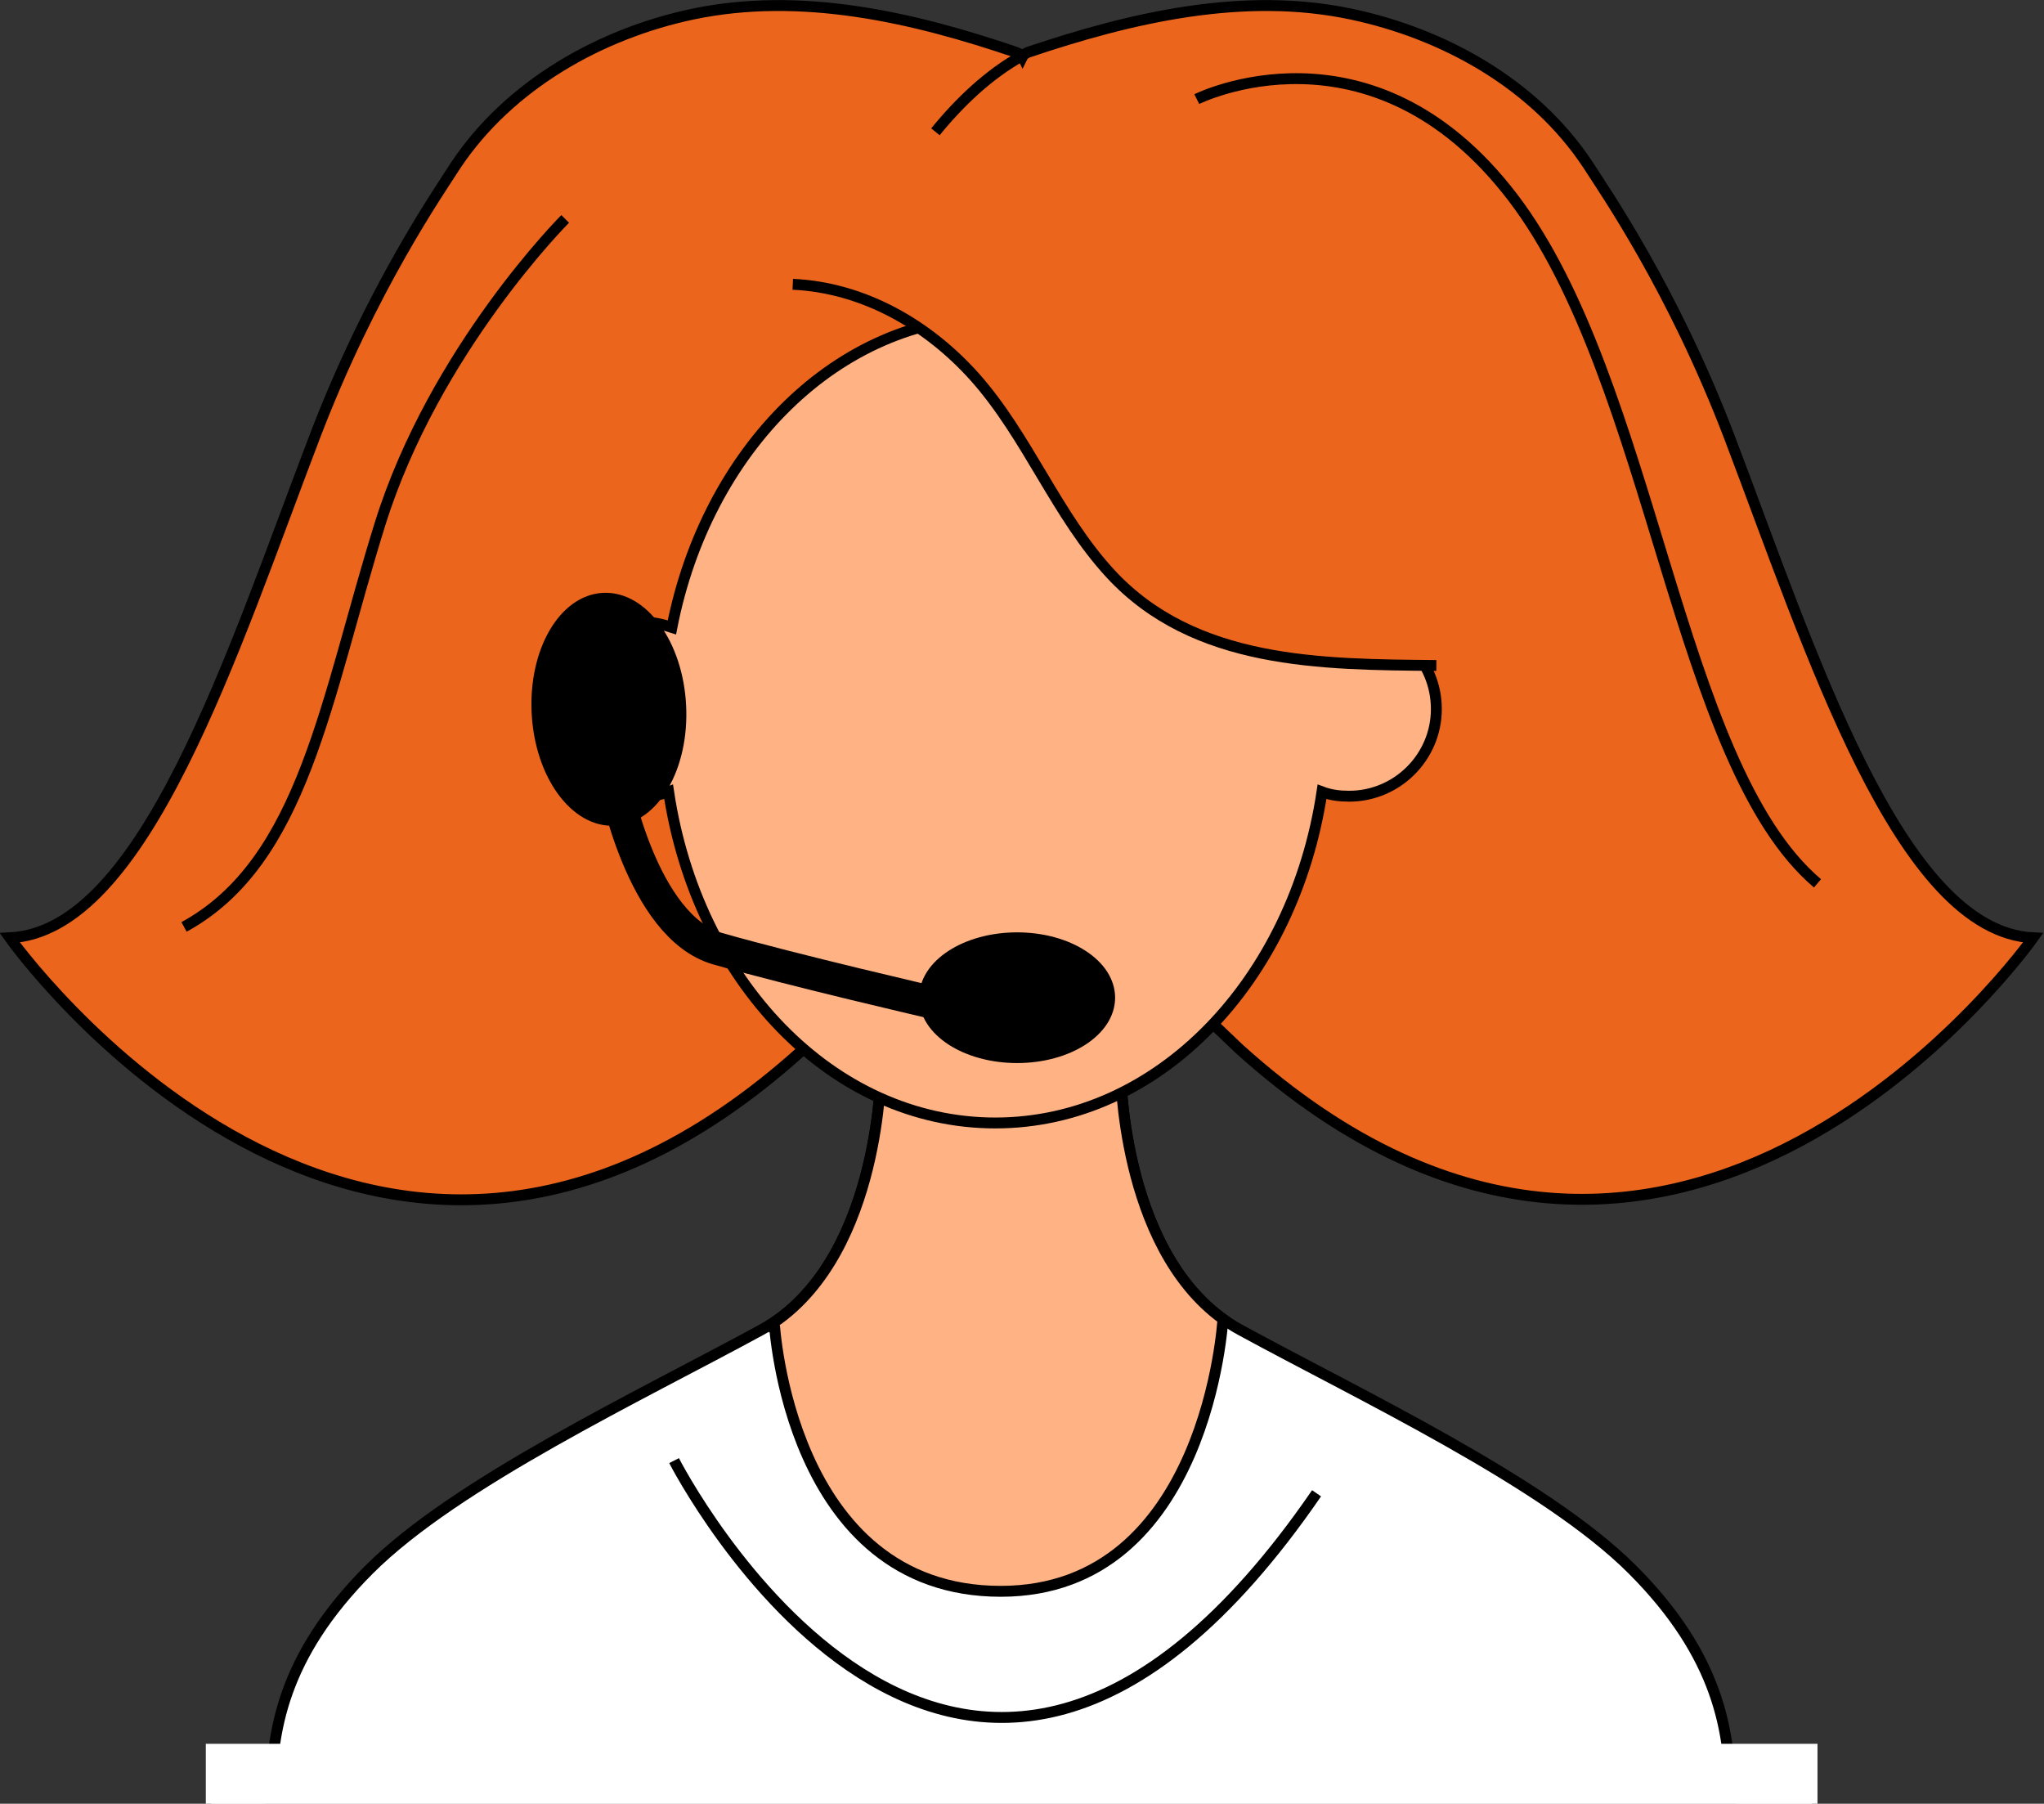 <?xml version="1.0" encoding="utf-8"?>
<!-- Generator: Adobe Illustrator 24.0.0, SVG Export Plug-In . SVG Version: 6.00 Build 0)  -->
<svg version="1.1" id="Livello_2" xmlns="http://www.w3.org/2000/svg" xmlns:xlink="http://www.w3.org/1999/xlink" x="0px" y="0px"
	 viewBox="0 0 187.7 165.6" style="enable-background:new 0 0 187.7 165.6;" xml:space="preserve">
<rect x="0" y="0" width="187.7" height="165.6" fill="#333333" stroke="none"/>
<style type="text/css">
	.st0{fill:#FFFFFF;stroke:#000000;stroke-miterlimit:10;}
	.st1{fill:#EB651C;stroke:#000000;stroke-miterlimit:10;}
	.st2{fill:none;stroke:#000000;stroke-miterlimit:10;}
	.st3{fill:#FFB283;stroke:#000000;stroke-miterlimit:10;}
	.st4{fill:#EB651C;}
	.st5{fill:none;stroke:#000000;stroke-width:3;stroke-linecap:round;stroke-miterlimit:10;}
	.st6{stroke:#000000;stroke-miterlimit:10;}
	.st7{fill:#FFFFFF;stroke:#FFFFFF;stroke-miterlimit:10;}
</style>
<g>
	<path class="st0" d="M149.9,144.1c-8-8-25-16-36-22s-11-24-11-24h-11h-11c0,0,0,18-11,24s-28,14-36,22s-9,15-9,21c10,0,67,0,67,0
		s57,0,67,0C158.9,159.1,157.9,152.1,149.9,144.1z"/>
	<path class="st1" d="M158.8,40.1c-5.2-13.6-11.4-22.5-13-25c-4.9-7.4-13.2-12-21.7-13.8c-9.9-2.1-20.2,0.3-29.7,3.5
		C94.2,4.9,94,5,93.9,5.2c-0.1-0.2-0.4-0.3-0.6-0.4c-9.4-3.2-19.7-5.6-29.7-3.5c-8.5,1.8-16.8,6.5-21.7,13.8
		c-1.6,2.5-7.8,11.4-13,25c-7.5,19.6-15.6,45.4-28,46c0,0,32.9,46.5,72.9,10.2c11.5-10.9,19.2-19.3,20-20.2c0.8,0.9,8.5,9.3,20,20.2
		c40.1,36.2,72.9-10.2,72.9-10.2C174.4,85.5,166.3,59.8,158.8,40.1z"/>
	<path class="st2" d="M93.9,5.1c-3.1,1.7-5.8,4.3-8,7"/>
	<path class="st3" d="M91.9,146.1c19,0,20.4-25,20.4-25l0,0c-9.4-6.8-9.4-23-9.4-23h-11h-11c0,0,0,16.6-9.8,23.3
		C71.1,121.4,72.4,146.1,91.9,146.1z"/>
	<path class="st3" d="M123.9,57.1c-1,0-1.9,0.2-2.8,0.5c-3.2-16.3-15.2-28.5-29.7-28.5S64.9,41.3,61.7,57.6
		c-0.9-0.3-1.8-0.5-2.8-0.5c-4.4,0-8,3.6-8,8s3.6,8,8,8c0.9,0,1.7-0.1,2.5-0.4c2.6,17.3,15,30.4,30,30.4s27.4-13.1,30-30.4
		c0.8,0.3,1.6,0.4,2.5,0.4c4.4,0,8-3.6,8-8S128.4,57.1,123.9,57.1z"/>
	<path class="st4" d="M131.9,61.1c-10.6-0.1-22.2-0.1-29.9-8.4c-5-5.4-7.6-12.6-12.5-18.1c-4.3-4.8-10.2-8.2-16.7-8.5l-0.5-15.5
		l50,7l18,32L131.9,61.1z"/>
	<path class="st2" d="M131.9,61.1c-10.6-0.1-22.2-0.1-29.9-8.4c-5-5.4-7.6-12.6-12.5-18.1c-4.3-4.8-10.2-8.2-16.7-8.5"/>
	<path class="st2" d="M109.9,9.1c0,0,16-8,29,9s15,52,28,63"/>
	<path class="st2" d="M51.9,20.1c0,0-12,12-17,28s-7,31-18,37"/>
	<path class="st5" d="M85.9,92.1c0,0-13-3-20-5s-9.5-15.5-9.5-15.5l-1-7"/>
	<ellipse class="st6" cx="93.4" cy="91.6" rx="8.5" ry="5.5"/>
	
		<ellipse transform="matrix(0.999 -5.046752e-02 5.046752e-02 0.999 -3.216 2.906)" class="st6" cx="55.9" cy="65.1" rx="6.6" ry="10.2"/>
	<path class="st2" d="M61.9,134.1c0,0,26,51,59,3"/>
</g>
<rect x="19.4" y="160.6" class="st7" width="147" height="5"/>
</svg>
